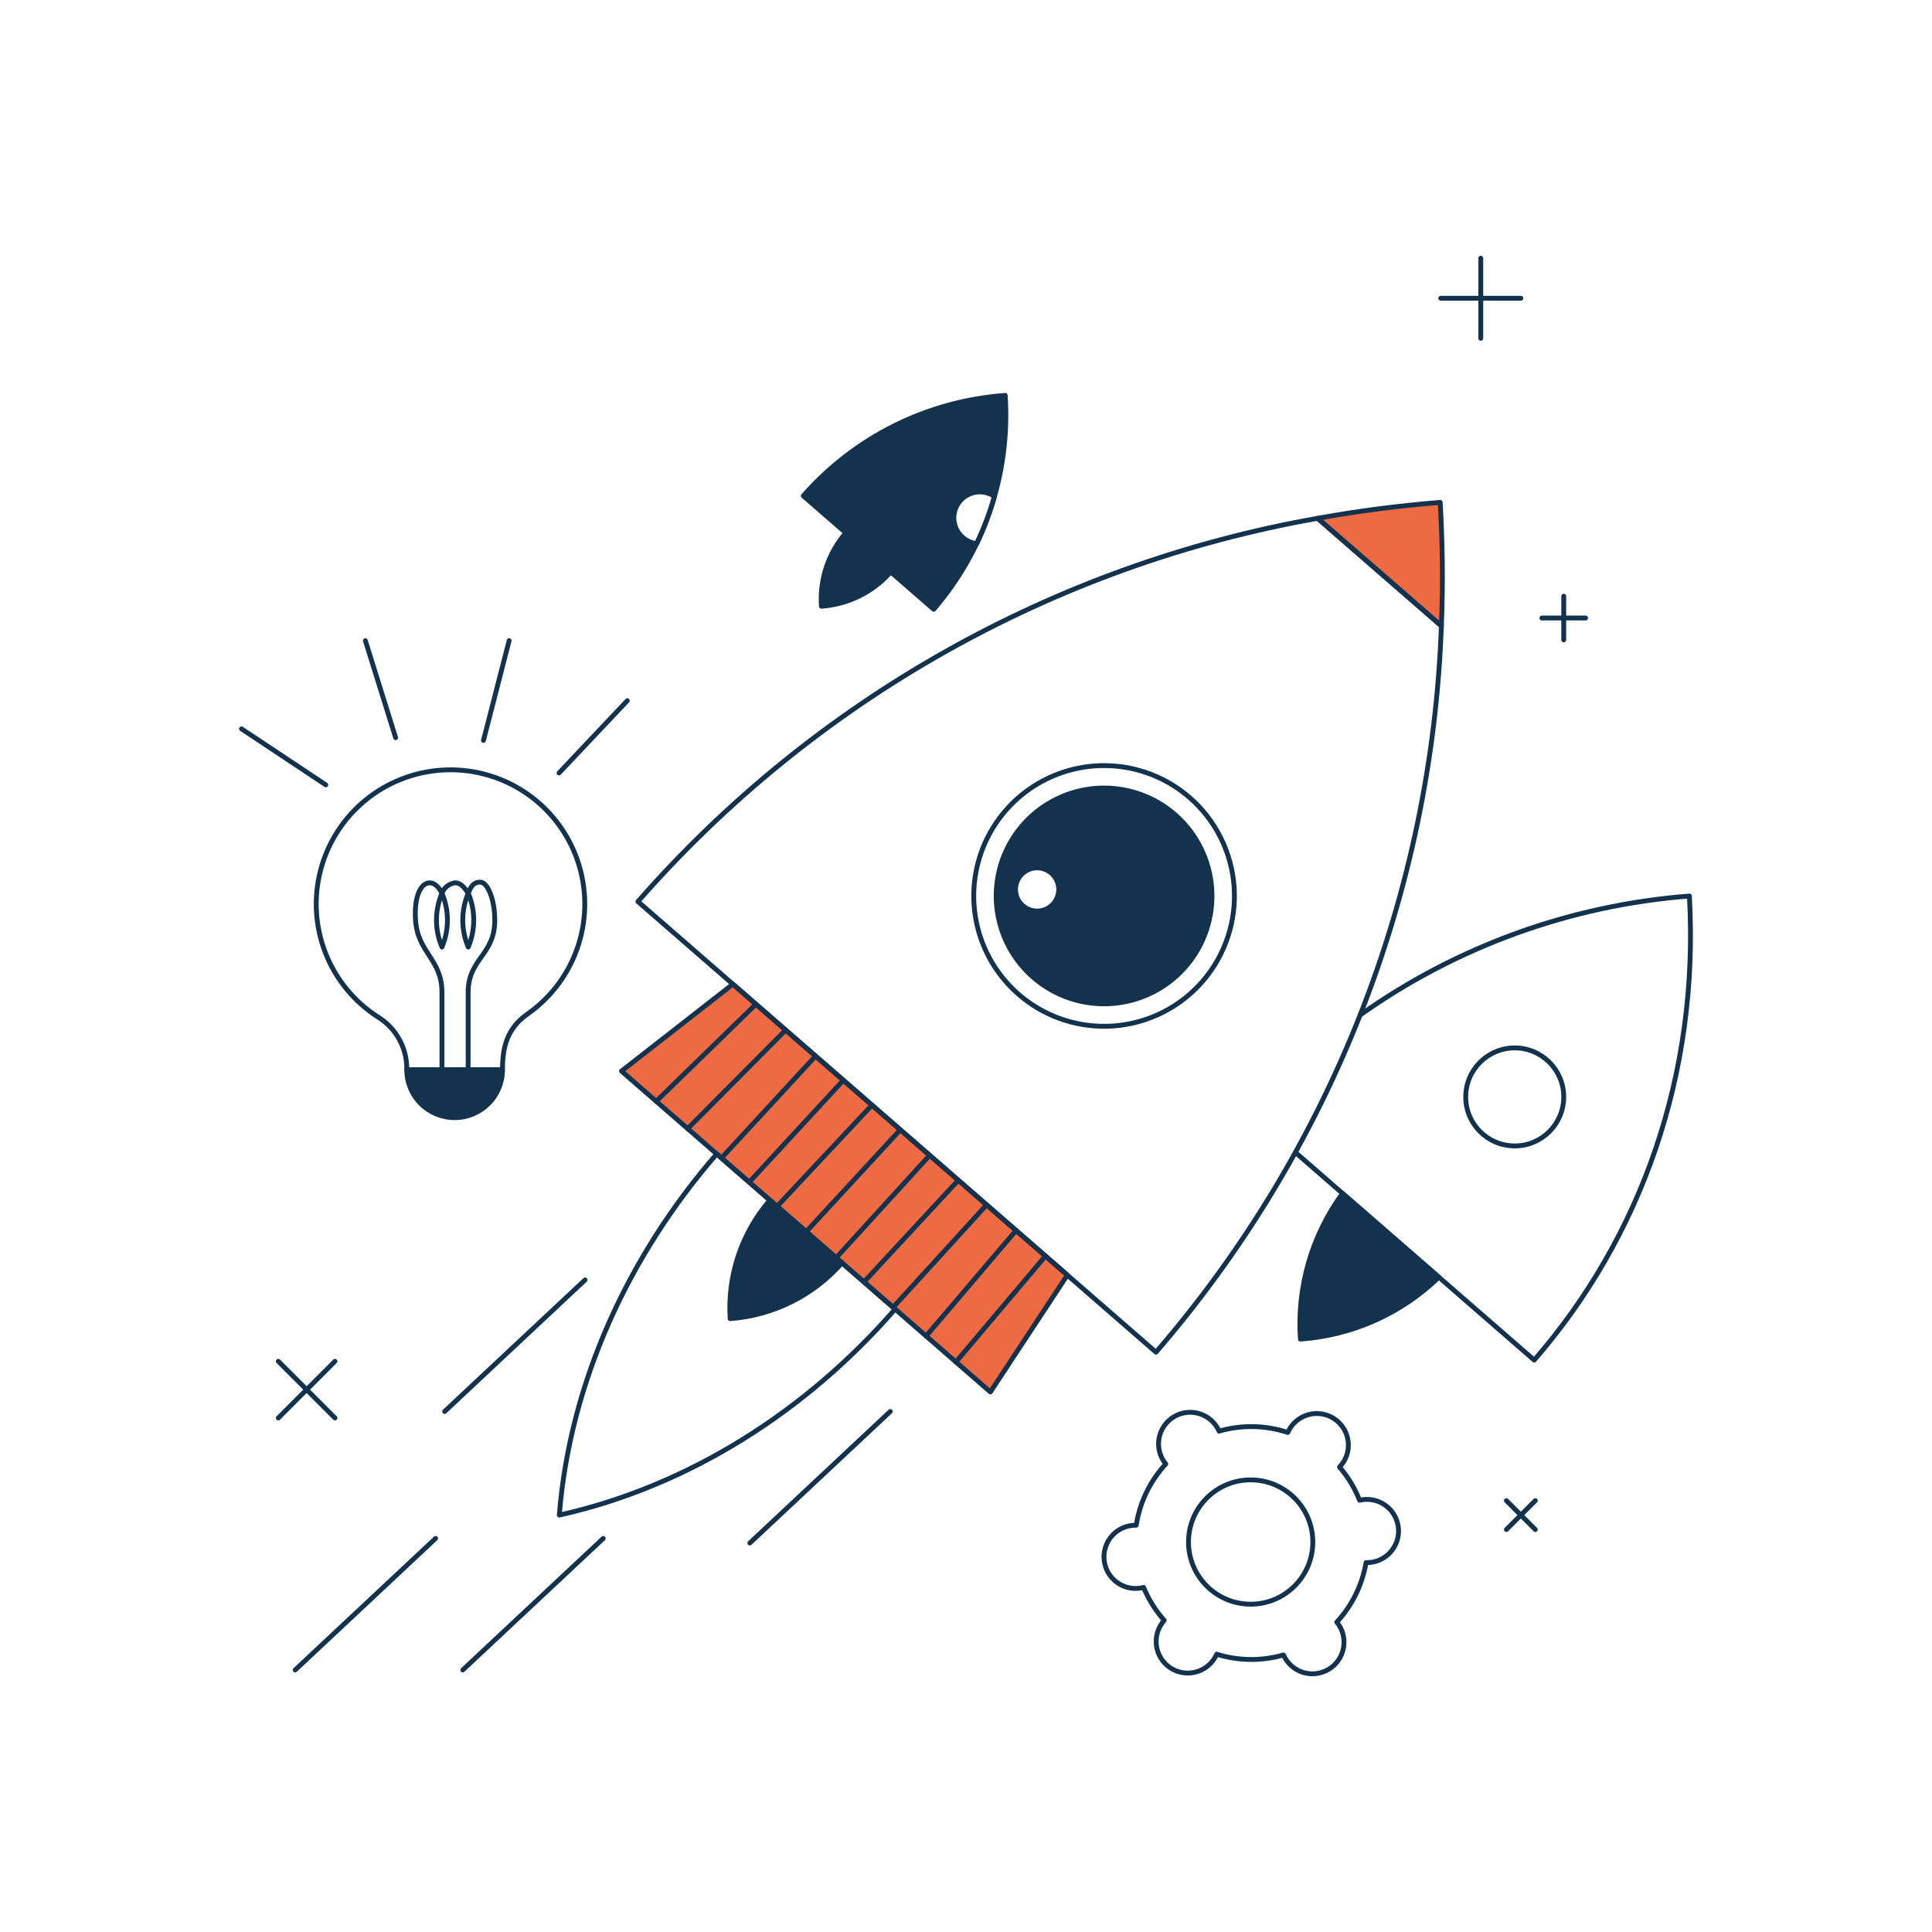<?xml version="1.0" encoding="UTF-8"?> <svg xmlns="http://www.w3.org/2000/svg" width="400" height="400" viewBox="0 0 400 400" fill="none"><path d="M277.953 247.079C271.585 255.795 268.497 266.479 269.233 277.247C280 276.483 290.153 271.945 297.903 264.431L277.953 247.079Z" fill="#13324D"></path><path d="M277.953 247.079C271.585 255.795 268.497 266.479 269.233 277.247C280 276.483 290.153 271.945 297.903 264.431L277.953 247.079Z" stroke="#13324D" stroke-width="1.003" stroke-linecap="round" stroke-linejoin="round"></path><path d="M268.229 238.62L317.64 281.593C339.76 256.161 351.848 222.415 349.77 185.514C325.237 187.4 301.676 195.913 281.606 210.146" stroke="#13324D" stroke-width="1.003" stroke-linecap="round" stroke-linejoin="round"></path><path d="M313.607 237.254C319.213 237.254 323.755 232.712 323.755 227.106C323.755 221.501 319.213 216.958 313.607 216.958C308.003 216.958 303.459 221.501 303.459 227.106C303.459 232.712 308.003 237.254 313.607 237.254Z" stroke="#13324D" stroke-width="1.003" stroke-linecap="round" stroke-linejoin="round"></path><path d="M175.118 110.32C171.497 114.521 169.681 119.982 170.065 125.515C175.598 125.13 180.754 122.576 184.414 118.41L175.118 110.32Z" fill="#13324D"></path><path d="M175.118 110.32C171.497 114.521 169.681 119.982 170.065 125.515C175.598 125.13 180.754 122.576 184.414 118.41L175.118 110.32Z" stroke="#13324D" stroke-width="1.003" stroke-linecap="round" stroke-linejoin="round"></path><path d="M205.888 102.78C207.781 95.978 208.535 88.909 208.119 81.861C191.994 83.038 176.978 90.51 166.315 102.665L193.316 126.146C196.884 122.042 199.879 117.474 202.22 112.567C201.412 112.468 200.636 112.188 199.952 111.746C199.268 111.305 198.693 110.713 198.27 110.017C197.848 109.321 197.589 108.538 197.513 107.727C197.437 106.916 197.546 106.099 197.832 105.337C198.118 104.574 198.574 103.886 199.164 103.326C199.755 102.765 200.464 102.345 201.241 102.099C202.016 101.852 202.839 101.785 203.644 101.903C204.451 102.02 205.219 102.319 205.893 102.777L205.888 102.78Z" fill="#13324D"></path><path d="M208.119 81.861C191.994 83.038 176.978 90.51 166.315 102.665L193.316 126.146C203.869 113.898 209.185 97.993 208.119 81.861Z" stroke="#13324D" stroke-width="1.003" stroke-linecap="round" stroke-linejoin="round"></path><path d="M198.805 103.689C198.166 104.426 197.739 105.323 197.571 106.284C197.403 107.245 197.499 108.234 197.849 109.144C198.2 110.055 198.791 110.853 199.56 111.453C200.33 112.053 201.247 112.433 202.215 112.552C203.717 109.406 204.945 106.138 205.888 102.783C204.801 102.039 203.48 101.72 202.174 101.887C200.868 102.054 199.669 102.695 198.805 103.689Z" stroke="#13324D" stroke-width="1.003" stroke-linecap="round" stroke-linejoin="round"></path><path d="M281.481 310.607C280.495 308.101 279.094 305.78 277.337 303.74C278.001 303.05 278.505 302.223 278.816 301.318C279.126 300.412 279.233 299.448 279.13 298.496C279.028 297.544 278.717 296.627 278.221 295.807C277.725 294.988 277.054 294.288 276.258 293.756C275.462 293.224 274.559 292.873 273.613 292.728C272.666 292.583 271.7 292.648 270.781 292.916C269.862 293.186 269.014 293.654 268.294 294.287C267.575 294.92 267.005 295.701 266.621 296.579C262.016 295.057 257.057 294.961 252.396 296.301C252.019 295.446 251.463 294.681 250.765 294.059C250.069 293.436 249.246 292.97 248.352 292.692C247.46 292.416 246.518 292.332 245.591 292.449C244.662 292.566 243.772 292.88 242.976 293.371C242.18 293.86 241.498 294.516 240.977 295.292C240.456 296.069 240.107 296.947 239.954 297.869C239.801 298.792 239.846 299.736 240.09 300.639C240.333 301.542 240.765 302.382 241.361 303.104C238.106 306.627 235.978 311.04 235.245 315.78C234.309 315.761 233.38 315.943 232.52 316.314C231.661 316.685 230.89 317.236 230.26 317.929C229.632 318.624 229.16 319.443 228.876 320.335C228.59 321.228 228.5 322.17 228.61 323.1C228.721 324.03 229.03 324.926 229.515 325.726C230.001 326.525 230.653 327.212 231.427 327.739C232.201 328.267 233.08 328.622 234.003 328.78C234.925 328.939 235.872 328.898 236.777 328.66C237.803 331.155 239.245 333.458 241.04 335.473C240.409 336.179 239.936 337.013 239.659 337.918C239.379 338.822 239.3 339.778 239.426 340.716C239.553 341.655 239.881 342.555 240.388 343.354C240.896 344.153 241.571 344.834 242.366 345.347C243.162 345.86 244.061 346.195 244.997 346.327C245.935 346.46 246.89 346.387 247.798 346.116C248.705 345.844 249.541 345.378 250.252 344.751C250.961 344.125 251.526 343.351 251.908 342.484C256.402 343.886 261.209 343.94 265.733 342.642C266.11 343.498 266.666 344.262 267.364 344.884C268.06 345.508 268.884 345.974 269.776 346.252C270.668 346.528 271.611 346.612 272.538 346.495C273.466 346.378 274.357 346.064 275.154 345.573C275.95 345.083 276.631 344.428 277.152 343.651C277.673 342.876 278.022 341.996 278.175 341.074C278.328 340.152 278.282 339.208 278.039 338.304C277.796 337.401 277.363 336.561 276.768 335.84C279.939 332.408 282.042 328.129 282.825 323.523C283.757 323.55 284.684 323.377 285.544 323.017C286.403 322.655 287.177 322.115 287.81 321.431C288.445 320.748 288.925 319.936 289.22 319.052C289.515 318.167 289.618 317.23 289.522 316.303C289.425 315.376 289.132 314.479 288.661 313.674C288.191 312.87 287.553 312.175 286.792 311.635C286.031 311.097 285.164 310.727 284.248 310.55C283.332 310.375 282.389 310.396 281.483 310.614L281.481 310.607Z" stroke="#13324D" stroke-width="1.003" stroke-linecap="round" stroke-linejoin="round"></path><path d="M258.936 332.13C266.043 332.13 271.805 326.369 271.805 319.261C271.805 312.154 266.043 306.393 258.936 306.393C251.829 306.393 246.067 312.154 246.067 319.261C246.067 326.369 251.829 332.13 258.936 332.13Z" stroke="#13324D" stroke-width="1.003" stroke-linecap="round" stroke-linejoin="round"></path><path d="M151.741 203.756L128.672 221.76L205.046 288.191L220.986 263.985L151.741 203.756Z" fill="#ED6A43"></path><path d="M151.741 203.756L128.672 221.76L205.046 288.191L220.986 263.985L151.741 203.756Z" stroke="#13324D" stroke-width="1.003" stroke-linecap="round" stroke-linejoin="round"></path><path d="M166.91 255.019L186.397 233.899" stroke="#13324D" stroke-width="1.003" stroke-linecap="round" stroke-linejoin="round"></path><path d="M160.876 249.769L180.535 228.8" stroke="#13324D" stroke-width="1.003" stroke-linecap="round" stroke-linejoin="round"></path><path d="M155.119 244.762L174.607 223.645" stroke="#13324D" stroke-width="1.003" stroke-linecap="round" stroke-linejoin="round"></path><path d="M149.455 239.667L168.856 218.643" stroke="#13324D" stroke-width="1.003" stroke-linecap="round" stroke-linejoin="round"></path><path d="M142.372 233.675L162.667 213.26" stroke="#13324D" stroke-width="1.003" stroke-linecap="round" stroke-linejoin="round"></path><path d="M135.863 228.014L156.512 207.905" stroke="#13324D" stroke-width="1.003" stroke-linecap="round" stroke-linejoin="round"></path><path d="M197.913 281.985L216.451 260.04" stroke="#13324D" stroke-width="1.003" stroke-linecap="round" stroke-linejoin="round"></path><path d="M191.74 276.617L210.368 254.749" stroke="#13324D" stroke-width="1.003" stroke-linecap="round" stroke-linejoin="round"></path><path d="M184.969 270.603L204.269 249.444" stroke="#13324D" stroke-width="1.003" stroke-linecap="round" stroke-linejoin="round"></path><path d="M178.905 265.389L198.407 244.346" stroke="#13324D" stroke-width="1.003" stroke-linecap="round" stroke-linejoin="round"></path><path d="M173.12 260.415L192.482 239.191" stroke="#13324D" stroke-width="1.003" stroke-linecap="round" stroke-linejoin="round"></path><path d="M298.426 129.59C298.784 120.534 298.655 112.508 298.176 104.01C289.722 104.711 281.739 105.696 272.802 107.31L298.426 129.59Z" fill="#ED6A43"></path><path d="M298.426 129.59C298.784 120.534 298.655 112.508 298.176 104.01C289.722 104.711 281.739 105.696 272.802 107.31L298.426 129.59Z" stroke="#13324D" stroke-width="1.003" stroke-linecap="round" stroke-linejoin="round"></path><path d="M272.797 107.31C218.218 116.954 168.572 144.951 132.076 186.662L239.334 279.956C275.587 238.032 296.433 184.984 298.421 129.596L272.797 107.31Z" stroke="#13324D" stroke-width="1.003" stroke-linecap="round" stroke-linejoin="round"></path><path d="M148.394 238.915C130.235 259.791 118.004 286.073 115.797 313.685C142.864 307.638 167.114 291.968 185.325 271.041L148.394 238.915Z" stroke="#13324D" stroke-width="1.003" stroke-linecap="round" stroke-linejoin="round"></path><path d="M159.396 248.485C153.545 255.267 150.591 264.075 151.171 273.014C160.104 272.349 168.417 268.202 174.323 261.468L159.396 248.485Z" fill="#13324D"></path><path d="M159.396 248.485C153.545 255.267 150.591 264.075 151.171 273.014C160.104 272.349 168.417 268.202 174.323 261.468L159.396 248.485Z" stroke="#13324D" stroke-width="1.003" stroke-linecap="round" stroke-linejoin="round"></path><path d="M246.3 165.133C242.272 161.63 237.296 159.4 232.002 158.725C226.707 158.051 221.331 158.961 216.554 161.341C211.776 163.722 207.813 167.466 205.164 172.099C202.514 176.733 201.297 182.048 201.669 187.372C202.04 192.697 203.981 197.792 207.248 202.013C210.515 206.234 214.961 209.392 220.022 211.086C225.084 212.78 230.533 212.937 235.684 211.533C240.833 210.131 245.452 207.232 248.954 203.204C253.65 197.803 256.009 190.758 255.51 183.619C255.013 176.479 251.7 169.83 246.3 165.133Z" stroke="#13324D" stroke-width="1.003" stroke-linecap="round" stroke-linejoin="round"></path><path d="M243.251 168.638C239.917 165.739 235.798 163.893 231.416 163.334C227.033 162.775 222.582 163.528 218.628 165.499C214.672 167.469 211.391 170.568 209.198 174.403C207.005 178.239 205.997 182.638 206.304 187.046C206.612 191.454 208.218 195.671 210.922 199.166C213.626 202.659 217.306 205.274 221.495 206.678C225.684 208.08 230.197 208.209 234.46 207.049C238.722 205.888 242.547 203.488 245.446 200.155C247.37 197.941 248.842 195.37 249.774 192.589C250.705 189.807 251.079 186.869 250.876 183.942C250.672 181.015 249.894 178.158 248.585 175.532C247.277 172.906 245.465 170.563 243.251 168.638ZM218.099 187.084C217.519 187.751 216.754 188.231 215.901 188.463C215.048 188.696 214.147 188.67 213.308 188.389C212.47 188.109 211.734 187.586 211.192 186.887C210.652 186.188 210.33 185.344 210.269 184.462C210.207 183.581 210.409 182.701 210.848 181.933C211.287 181.166 211.944 180.546 212.735 180.152C213.526 179.758 214.415 179.607 215.293 179.719C216.169 179.831 216.994 180.201 217.66 180.781C218.102 181.166 218.465 181.634 218.727 182.159C218.989 182.684 219.144 183.256 219.185 183.841C219.226 184.427 219.151 185.014 218.964 185.571C218.778 186.127 218.484 186.641 218.099 187.084Z" fill="#13324D"></path><path d="M243.251 168.638C239.917 165.739 235.798 163.893 231.416 163.334C227.033 162.775 222.582 163.528 218.628 165.499C214.672 167.469 211.391 170.568 209.198 174.403C207.005 178.239 205.997 182.638 206.304 187.046C206.612 191.454 208.218 195.671 210.922 199.166C213.626 202.659 217.306 205.274 221.495 206.678C225.684 208.08 230.197 208.209 234.46 207.049C238.722 205.888 242.547 203.488 245.446 200.155C247.37 197.941 248.842 195.37 249.774 192.589C250.705 189.807 251.079 186.869 250.876 183.942C250.672 181.015 249.894 178.158 248.585 175.532C247.277 172.906 245.465 170.563 243.251 168.638Z" stroke="#13324D" stroke-width="1.003" stroke-linecap="round" stroke-linejoin="round"></path><path d="M217.66 180.78C216.994 180.2 216.169 179.83 215.293 179.719C214.415 179.607 213.526 179.757 212.735 180.151C211.944 180.546 211.287 181.165 210.848 181.933C210.409 182.7 210.207 183.58 210.269 184.462C210.33 185.343 210.652 186.187 211.192 186.886C211.734 187.585 212.47 188.108 213.308 188.389C214.147 188.669 215.048 188.695 215.901 188.463C216.754 188.23 217.519 187.75 218.099 187.083C218.484 186.641 218.778 186.126 218.964 185.57C219.151 185.014 219.226 184.426 219.185 183.841C219.144 183.255 218.989 182.684 218.727 182.159C218.465 181.633 218.102 181.165 217.66 180.78Z" stroke="#13324D" stroke-width="1.003" stroke-linecap="round" stroke-linejoin="round"></path><path d="M90.183 318.515L61.105 345.749" stroke="#13324D" stroke-width="1.003" stroke-linecap="round" stroke-linejoin="round"></path><path d="M121.131 264.997L92.052 292.233" stroke="#13324D" stroke-width="1.003" stroke-linecap="round" stroke-linejoin="round"></path><path d="M184.321 292.232L155.24 319.467" stroke="#13324D" stroke-width="1.003" stroke-linecap="round" stroke-linejoin="round"></path><path d="M124.891 318.515L95.812 345.749" stroke="#13324D" stroke-width="1.003" stroke-linecap="round" stroke-linejoin="round"></path><path d="M91.465 159.441C85.618 159.82 80.042 162.037 75.531 165.775C71.02 169.513 67.806 174.581 66.348 180.255C64.889 185.929 65.261 191.919 67.41 197.369C69.559 202.818 73.376 207.449 78.315 210.601C80.159 211.747 81.673 213.353 82.708 215.262C83.742 217.171 84.262 219.315 84.215 221.486H104.035C104.035 216.983 104.886 212.979 109.211 209.944C114.182 206.467 117.879 201.458 119.736 195.683C121.594 189.907 121.511 183.683 119.5 177.959C117.489 172.235 113.66 167.327 108.598 163.984C103.535 160.64 97.518 159.045 91.465 159.441Z" stroke="#13324D" stroke-width="1.003" stroke-linecap="round" stroke-linejoin="round"></path><path d="M84.215 221.489C84.215 224.118 85.259 226.638 87.117 228.497C88.976 230.355 91.496 231.399 94.125 231.399C96.753 231.399 99.274 230.355 101.132 228.497C102.99 226.638 104.034 224.118 104.034 221.489H84.215Z" fill="#13324D"></path><path d="M84.215 221.489C84.215 224.118 85.259 226.638 87.117 228.497C88.976 230.355 91.496 231.399 94.125 231.399C96.753 231.399 99.274 230.355 101.132 228.497C102.99 226.638 104.034 224.118 104.034 221.489H84.215Z" stroke="#13324D" stroke-width="1.003" stroke-linecap="round" stroke-linejoin="round"></path><path d="M91.503 184.93C90.754 186.692 90.368 188.588 90.368 190.503C90.368 192.418 90.754 194.313 91.503 196.076C92.251 194.313 92.637 192.418 92.637 190.503C92.637 188.588 92.251 186.692 91.503 184.93Z" stroke="#13324D" stroke-width="1.003" stroke-linecap="round" stroke-linejoin="round"></path><path d="M96.945 184.93C96.196 186.692 95.811 188.588 95.811 190.503C95.811 192.418 96.196 194.313 96.945 196.076C97.694 194.313 98.08 192.418 98.08 190.503C98.08 188.588 97.694 186.692 96.945 184.93Z" stroke="#13324D" stroke-width="1.003" stroke-linecap="round" stroke-linejoin="round"></path><path d="M96.923 221.489V205.472C96.923 198.412 102.44 197.803 102.44 190.502C102.44 186.238 100.966 182.637 99.439 182.637C98.281 182.637 97.617 183.174 96.942 184.929C96.127 183.742 95.382 182.771 94.221 182.771C93.616 182.854 93.044 183.098 92.565 183.478C92.087 183.857 91.719 184.359 91.5 184.929C89.448 180.778 85.5 182.648 86.032 190.502C86.49 197.345 91.5 198.54 91.5 205.472V221.489" stroke="#13324D" stroke-width="1.003" stroke-linecap="round" stroke-linejoin="round"></path><path d="M129.875 145.07L115.743 160.031" stroke="#13324D" stroke-width="1.003" stroke-linecap="round" stroke-linejoin="round"></path><path d="M105.411 132.639L100.096 153.297" stroke="#13324D" stroke-width="1.003" stroke-linecap="round" stroke-linejoin="round"></path><path d="M75.643 132.646L81.914 152.727" stroke="#13324D" stroke-width="1.003" stroke-linecap="round" stroke-linejoin="round"></path><path d="M50 150.899L67.453 162.499" stroke="#13324D" stroke-width="1.003" stroke-linecap="round" stroke-linejoin="round"></path><path d="M57.622 281.843L69.353 293.573" stroke="#13324D" stroke-width="1.003" stroke-linecap="round" stroke-linejoin="round"></path><path d="M57.622 293.573L69.353 281.843" stroke="#13324D" stroke-width="1.003" stroke-linecap="round" stroke-linejoin="round"></path><path d="M311.885 310.69L317.869 316.675" stroke="#13324D" stroke-width="1.003" stroke-linecap="round" stroke-linejoin="round"></path><path d="M311.885 316.675L317.869 310.69" stroke="#13324D" stroke-width="1.003" stroke-linecap="round" stroke-linejoin="round"></path><path d="M298.288 61.748H314.877" stroke="#13324D" stroke-width="1.003" stroke-linecap="round" stroke-linejoin="round"></path><path d="M306.583 70.045V53.454" stroke="#13324D" stroke-width="1.003" stroke-linecap="round" stroke-linejoin="round"></path><path d="M319.231 127.952H328.281" stroke="#13324D" stroke-width="1.003" stroke-linecap="round" stroke-linejoin="round"></path><path d="M323.757 132.478V123.429" stroke="#13324D" stroke-width="1.003" stroke-linecap="round" stroke-linejoin="round"></path></svg> 